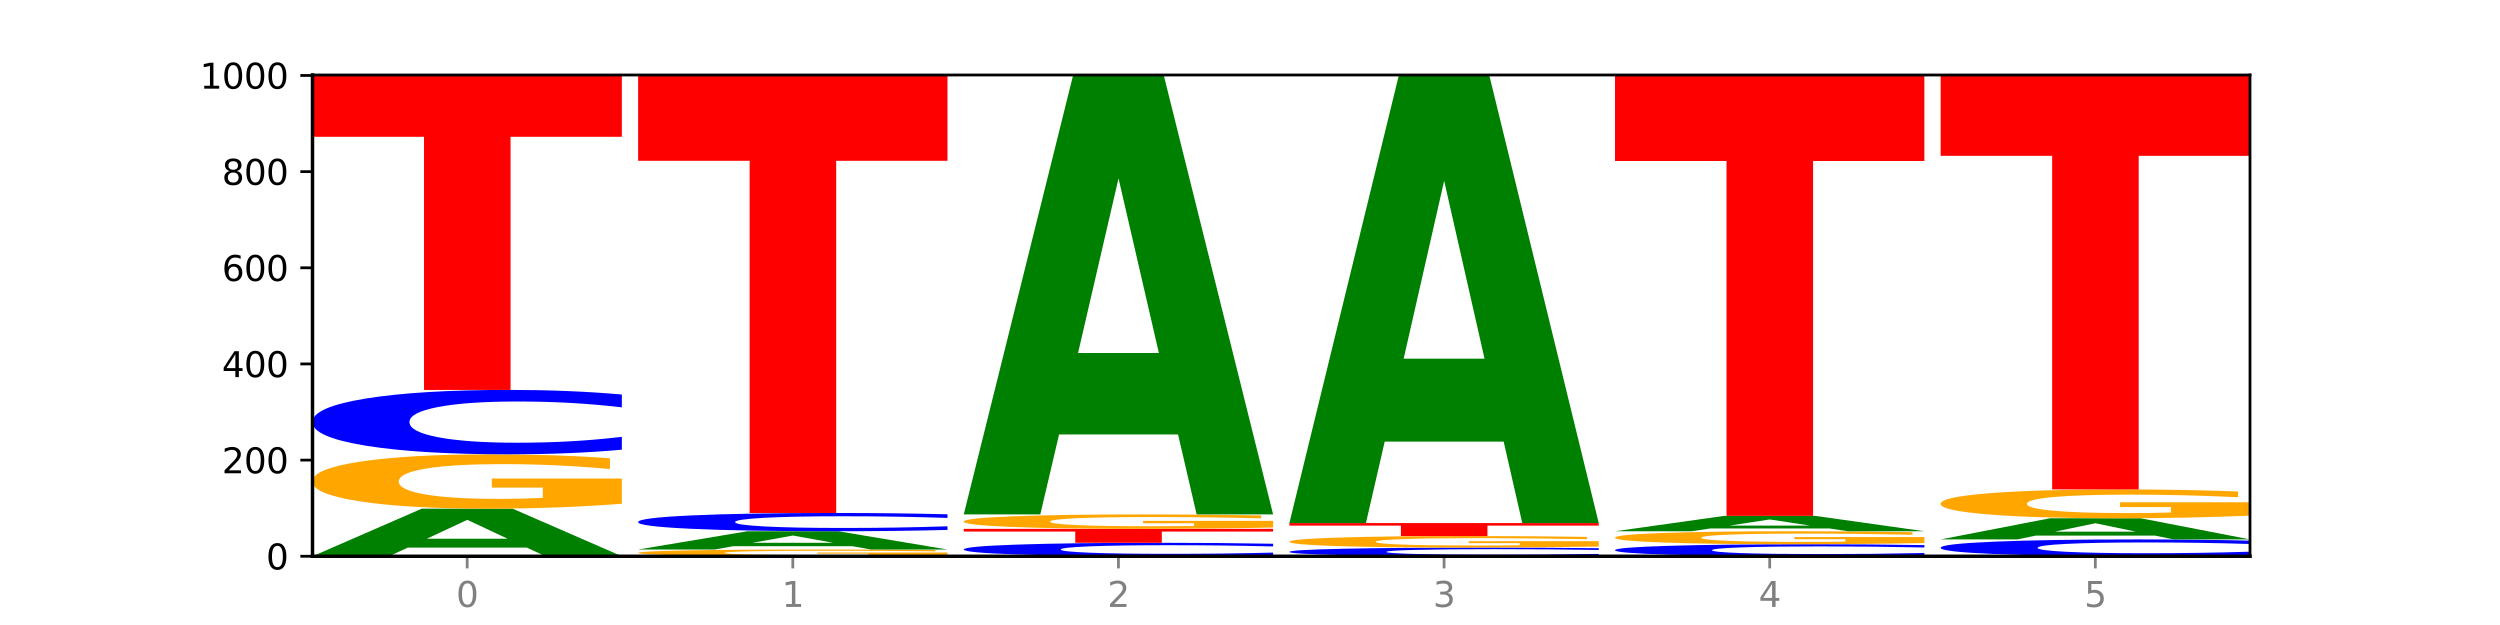 <?xml version="1.0" encoding="utf-8" standalone="no"?>
<!DOCTYPE svg PUBLIC "-//W3C//DTD SVG 1.1//EN"
  "http://www.w3.org/Graphics/SVG/1.1/DTD/svg11.dtd">
<svg xmlns:xlink="http://www.w3.org/1999/xlink" width="720pt" height="180pt" viewBox="0 0 720 180" xmlns="http://www.w3.org/2000/svg" version="1.1">
 <defs>
  <style type="text/css">*{stroke-linejoin: round; stroke-linecap: butt}</style>
 </defs>
 <g id="figure_1">
  <g id="patch_1">
   <path d="M 0 180 
L 720 180 
L 720 0 
L 0 0 
z
" style="fill: #ffffff"/>
  </g>
  <g id="axes_1">
   <g id="patch_2">
    <path d="M 90 160.2 
L 648 160.2 
L 648 21.6 
L 90 21.6 
z
" style="fill: #ffffff"/>
   </g>
   <g id="line2d_1">
    <path d="M 90 160.2 
L 648 160.2 
" clip-path="url(#p23e0060454)" style="fill: none; stroke: #000000; stroke-width: 0.5; stroke-linecap: square"/>
   </g>
   <g id="patch_3">
    <path d="M 151.714 157.703 
L 117.451 157.703 
L 112.041 160.2 
L 90 160.2 
L 121.477 146.492 
L 147.616 146.492 
L 179.092 160.2 
L 157.07 160.2 
L 151.714 157.703 
z
M 122.916 155.159 
L 146.195 155.159 
L 134.574 149.706 
L 122.916 155.159 
z
" clip-path="url(#p23e0060454)" style="fill: #008000"/>
   </g>
   <g id="patch_4">
    <path d="M 179.092 145.077 
Q 170.107 145.784 160.443 146.14 
Q 150.779 146.492 140.476 146.492 
Q 117.195 146.492 103.597 144.385 
Q 90 142.278 90 138.674 
Q 90 135.028 103.837 132.937 
Q 117.694 130.846 141.794 130.846 
Q 151.079 130.846 159.585 131.131 
Q 168.111 131.412 175.658 131.968 
L 175.658 135.087 
Q 167.871 134.372 160.164 134.02 
Q 152.457 133.664 144.709 133.664 
Q 130.373 133.664 122.606 134.964 
Q 114.839 136.26 114.839 138.674 
Q 114.839 141.066 122.326 142.371 
Q 129.814 143.674 143.591 143.674 
Q 147.345 143.674 150.56 143.6 
Q 153.774 143.522 156.33 143.36 
L 156.33 140.432 
L 141.654 140.432 
L 141.654 137.824 
L 179.092 137.824 
L 179.092 145.077 
z
" clip-path="url(#p23e0060454)" style="fill: #ffa600"/>
   </g>
   <g id="patch_5">
    <path d="M 179.092 129.516 
Q 171.64 130.175 163.582 130.509 
Q 155.523 130.846 146.746 130.846 
Q 120.573 130.846 105.286 128.347 
Q 90 125.848 90 121.575 
Q 90 117.286 105.286 114.791 
Q 120.573 112.292 146.746 112.292 
Q 155.523 112.292 163.582 112.63 
Q 171.64 112.963 179.092 113.622 
L 179.092 117.321 
Q 171.573 116.447 164.277 116.041 
Q 156.982 115.634 148.924 115.634 
Q 134.468 115.634 126.185 117.217 
Q 117.924 118.796 117.924 121.575 
Q 117.924 124.342 126.185 125.925 
Q 134.468 127.504 148.924 127.504 
Q 156.982 127.504 164.277 127.098 
Q 171.573 126.688 179.092 125.814 
L 179.092 129.516 
z
" clip-path="url(#p23e0060454)" style="fill: #0000ff"/>
   </g>
   <g id="patch_6">
    <path d="M 90 21.738 
L 179.092 21.738 
L 179.092 39.399 
L 147.04 39.399 
L 147.04 112.292 
L 122.115 112.292 
L 122.115 39.399 
L 90 39.399 
L 90 21.738 
z
" clip-path="url(#p23e0060454)" style="fill: #ff0000"/>
   </g>
   <g id="patch_7">
    <path d="M 272.874 160.025 
Q 263.889 160.112 254.225 160.156 
Q 244.561 160.2 234.258 160.2 
Q 210.976 160.2 197.379 159.939 
Q 183.782 159.678 183.782 159.231 
Q 183.782 158.78 197.619 158.521 
Q 211.476 158.262 235.576 158.262 
Q 244.86 158.262 253.366 158.297 
Q 261.892 158.332 269.44 158.4 
L 269.44 158.787 
Q 261.653 158.698 253.945 158.655 
Q 246.238 158.611 238.491 158.611 
Q 224.155 158.611 216.388 158.772 
Q 208.62 158.932 208.62 159.231 
Q 208.62 159.528 216.108 159.689 
Q 223.596 159.851 237.373 159.851 
Q 241.127 159.851 244.341 159.842 
Q 247.556 159.832 250.112 159.812 
L 250.112 159.449 
L 235.436 159.449 
L 235.436 159.126 
L 272.874 159.126 
L 272.874 160.025 
z
" clip-path="url(#p23e0060454)" style="fill: #ffa600"/>
   </g>
   <g id="patch_8">
    <path d="M 245.496 157.303 
L 211.232 157.303 
L 205.822 158.262 
L 183.782 158.262 
L 215.258 153 
L 241.397 153 
L 272.874 158.262 
L 250.851 158.262 
L 245.496 157.303 
z
M 216.697 156.327 
L 239.977 156.327 
L 228.355 154.234 
L 216.697 156.327 
z
" clip-path="url(#p23e0060454)" style="fill: #008000"/>
   </g>
   <g id="patch_9">
    <path d="M 272.874 152.623 
Q 265.422 152.81 257.363 152.904 
Q 249.305 153 240.528 153 
Q 214.354 153 199.068 152.291 
Q 183.782 151.583 183.782 150.371 
Q 183.782 149.155 199.068 148.447 
Q 214.354 147.738 240.528 147.738 
Q 249.305 147.738 257.363 147.834 
Q 265.422 147.929 272.874 148.116 
L 272.874 149.164 
Q 265.354 148.917 258.059 148.801 
Q 250.764 148.686 242.705 148.686 
Q 228.249 148.686 219.966 149.135 
Q 211.706 149.583 211.706 150.371 
Q 211.706 151.156 219.966 151.604 
Q 228.249 152.052 242.705 152.052 
Q 250.764 152.052 258.059 151.937 
Q 265.354 151.821 272.874 151.573 
L 272.874 152.623 
z
" clip-path="url(#p23e0060454)" style="fill: #0000ff"/>
   </g>
   <g id="patch_10">
    <path d="M 183.782 21.738 
L 272.874 21.738 
L 272.874 46.312 
L 240.821 46.312 
L 240.821 147.738 
L 215.896 147.738 
L 215.896 46.312 
L 183.782 46.312 
L 183.782 21.738 
z
" clip-path="url(#p23e0060454)" style="fill: #ff0000"/>
   </g>
   <g id="patch_11">
    <path d="M 366.655 159.922 
Q 359.203 160.06 351.145 160.13 
Q 343.086 160.2 334.309 160.2 
Q 308.136 160.2 292.849 159.678 
Q 277.563 159.156 277.563 158.263 
Q 277.563 157.367 292.849 156.845 
Q 308.136 156.323 334.309 156.323 
Q 343.086 156.323 351.145 156.394 
Q 359.203 156.463 366.655 156.601 
L 366.655 157.374 
Q 359.136 157.191 351.84 157.106 
Q 344.545 157.021 336.487 157.021 
Q 322.031 157.021 313.748 157.352 
Q 305.487 157.682 305.487 158.263 
Q 305.487 158.841 313.748 159.172 
Q 322.031 159.502 336.487 159.502 
Q 344.545 159.502 351.84 159.417 
Q 359.136 159.331 366.655 159.148 
L 366.655 159.922 
z
" clip-path="url(#p23e0060454)" style="fill: #0000ff"/>
   </g>
   <g id="patch_12">
    <path d="M 277.563 152.308 
L 366.655 152.308 
L 366.655 153.091 
L 334.603 153.091 
L 334.603 156.323 
L 309.678 156.323 
L 309.678 153.091 
L 277.563 153.091 
L 277.563 152.308 
z
" clip-path="url(#p23e0060454)" style="fill: #ff0000"/>
   </g>
   <g id="patch_13">
    <path d="M 366.655 151.932 
Q 357.67 152.12 348.006 152.214 
Q 338.342 152.308 328.039 152.308 
Q 304.758 152.308 291.161 151.748 
Q 277.563 151.189 277.563 150.232 
Q 277.563 149.264 291.4 148.709 
Q 305.257 148.154 329.357 148.154 
Q 338.642 148.154 347.148 148.229 
Q 355.674 148.304 363.221 148.452 
L 363.221 149.28 
Q 355.434 149.09 347.727 148.996 
Q 340.02 148.902 332.272 148.902 
Q 317.936 148.902 310.169 149.247 
Q 302.402 149.591 302.402 150.232 
Q 302.402 150.867 309.889 151.214 
Q 317.377 151.559 331.154 151.559 
Q 334.908 151.559 338.123 151.54 
Q 341.337 151.519 343.893 151.476 
L 343.893 150.699 
L 329.217 150.699 
L 329.217 150.006 
L 366.655 150.006 
L 366.655 151.932 
z
" clip-path="url(#p23e0060454)" style="fill: #ffa600"/>
   </g>
   <g id="patch_14">
    <path d="M 339.277 125.125 
L 305.014 125.125 
L 299.604 148.154 
L 277.563 148.154 
L 309.04 21.738 
L 335.179 21.738 
L 366.655 148.154 
L 344.633 148.154 
L 339.277 125.125 
z
M 310.479 101.662 
L 333.758 101.662 
L 322.137 51.378 
L 310.479 101.662 
z
" clip-path="url(#p23e0060454)" style="fill: #008000"/>
   </g>
   <g id="patch_15">
    <path d="M 460.437 160.021 
Q 452.985 160.11 444.926 160.155 
Q 436.868 160.2 428.091 160.2 
Q 401.917 160.2 386.631 159.864 
Q 371.345 159.529 371.345 158.955 
Q 371.345 158.379 386.631 158.043 
Q 401.917 157.708 428.091 157.708 
Q 436.868 157.708 444.926 157.753 
Q 452.985 157.798 460.437 157.886 
L 460.437 158.383 
Q 452.917 158.266 445.622 158.211 
Q 438.327 158.157 430.268 158.157 
Q 415.812 158.157 407.529 158.369 
Q 399.269 158.581 399.269 158.955 
Q 399.269 159.326 407.529 159.539 
Q 415.812 159.751 430.268 159.751 
Q 438.327 159.751 445.622 159.696 
Q 452.917 159.641 460.437 159.524 
L 460.437 160.021 
z
" clip-path="url(#p23e0060454)" style="fill: #0000ff"/>
   </g>
   <g id="patch_16">
    <path d="M 460.437 157.407 
Q 451.452 157.557 441.788 157.633 
Q 432.124 157.708 421.821 157.708 
Q 398.539 157.708 384.942 157.26 
Q 371.345 156.813 371.345 156.047 
Q 371.345 155.273 385.182 154.829 
Q 399.039 154.385 423.139 154.385 
Q 432.423 154.385 440.929 154.445 
Q 449.455 154.505 457.003 154.623 
L 457.003 155.285 
Q 449.216 155.134 441.508 155.059 
Q 433.801 154.983 426.054 154.983 
Q 411.718 154.983 403.951 155.259 
Q 396.183 155.534 396.183 156.047 
Q 396.183 156.555 403.671 156.832 
Q 411.159 157.109 424.936 157.109 
Q 428.69 157.109 431.904 157.093 
Q 435.119 157.077 437.675 157.043 
L 437.675 156.421 
L 422.999 156.421 
L 422.999 155.867 
L 460.437 155.867 
L 460.437 157.407 
z
" clip-path="url(#p23e0060454)" style="fill: #ffa600"/>
   </g>
   <g id="patch_17">
    <path d="M 371.345 150.646 
L 460.437 150.646 
L 460.437 151.375 
L 428.384 151.375 
L 428.384 154.385 
L 403.459 154.385 
L 403.459 151.375 
L 371.345 151.375 
L 371.345 150.646 
z
" clip-path="url(#p23e0060454)" style="fill: #ff0000"/>
   </g>
   <g id="patch_18">
    <path d="M 433.059 127.188 
L 398.795 127.188 
L 393.385 150.646 
L 371.345 150.646 
L 402.821 21.877 
L 428.96 21.877 
L 460.437 150.646 
L 438.414 150.646 
L 433.059 127.188 
z
M 404.26 103.289 
L 427.54 103.289 
L 415.918 52.068 
L 404.26 103.289 
z
" clip-path="url(#p23e0060454)" style="fill: #008000"/>
   </g>
   <g id="patch_19">
    <path d="M 554.218 159.952 
Q 546.766 160.075 538.708 160.137 
Q 530.649 160.2 521.872 160.2 
Q 495.699 160.2 480.413 159.734 
Q 465.126 159.268 465.126 158.47 
Q 465.126 157.67 480.413 157.205 
Q 495.699 156.738 521.872 156.738 
Q 530.649 156.738 538.708 156.801 
Q 546.766 156.864 554.218 156.987 
L 554.218 157.677 
Q 546.699 157.514 539.403 157.438 
Q 532.108 157.362 524.05 157.362 
Q 509.594 157.362 501.311 157.657 
Q 493.05 157.952 493.05 158.47 
Q 493.05 158.987 501.311 159.282 
Q 509.594 159.576 524.05 159.576 
Q 532.108 159.576 539.403 159.501 
Q 546.699 159.424 554.218 159.261 
L 554.218 159.952 
z
" clip-path="url(#p23e0060454)" style="fill: #0000ff"/>
   </g>
   <g id="patch_20">
    <path d="M 554.218 156.4 
Q 545.233 156.569 535.569 156.654 
Q 525.905 156.738 515.602 156.738 
Q 492.321 156.738 478.724 156.235 
Q 465.126 155.731 465.126 154.87 
Q 465.126 153.999 478.963 153.5 
Q 492.82 153 516.92 153 
Q 526.205 153 534.711 153.068 
Q 543.237 153.135 550.784 153.268 
L 550.784 154.013 
Q 542.997 153.843 535.29 153.758 
Q 527.583 153.673 519.835 153.673 
Q 505.499 153.673 497.732 153.984 
Q 489.965 154.294 489.965 154.87 
Q 489.965 155.442 497.453 155.754 
Q 504.94 156.065 518.717 156.065 
Q 522.471 156.065 525.686 156.047 
Q 528.9 156.029 531.456 155.99 
L 531.456 155.29 
L 516.78 155.29 
L 516.78 154.667 
L 554.218 154.667 
L 554.218 156.4 
z
" clip-path="url(#p23e0060454)" style="fill: #ffa600"/>
   </g>
   <g id="patch_21">
    <path d="M 526.84 152.193 
L 492.577 152.193 
L 487.167 153 
L 465.126 153 
L 496.603 148.569 
L 522.742 148.569 
L 554.218 153 
L 532.196 153 
L 526.84 152.193 
z
M 498.042 151.371 
L 521.321 151.371 
L 509.7 149.608 
L 498.042 151.371 
z
" clip-path="url(#p23e0060454)" style="fill: #008000"/>
   </g>
   <g id="patch_22">
    <path d="M 465.126 21.6 
L 554.218 21.6 
L 554.218 46.363 
L 522.166 46.363 
L 522.166 148.569 
L 497.241 148.569 
L 497.241 46.363 
L 465.126 46.363 
L 465.126 21.6 
z
" clip-path="url(#p23e0060454)" style="fill: #ff0000"/>
   </g>
   <g id="patch_23">
    <path d="M 648 159.853 
Q 640.548 160.025 632.489 160.112 
Q 624.431 160.2 615.654 160.2 
Q 589.48 160.2 574.194 159.547 
Q 558.908 158.895 558.908 157.778 
Q 558.908 156.658 574.194 156.007 
Q 589.48 155.354 615.654 155.354 
Q 624.431 155.354 632.489 155.442 
Q 640.548 155.529 648 155.701 
L 648 156.667 
Q 640.48 156.439 633.185 156.333 
Q 625.89 156.227 617.831 156.227 
Q 603.375 156.227 595.092 156.64 
Q 586.832 157.053 586.832 157.778 
Q 586.832 158.501 595.092 158.915 
Q 603.375 159.327 617.831 159.327 
Q 625.89 159.327 633.185 159.221 
Q 640.48 159.114 648 158.886 
L 648 159.853 
z
" clip-path="url(#p23e0060454)" style="fill: #0000ff"/>
   </g>
   <g id="patch_24">
    <path d="M 620.622 154.244 
L 586.358 154.244 
L 580.948 155.354 
L 558.908 155.354 
L 590.384 149.262 
L 616.523 149.262 
L 648 155.354 
L 625.977 155.354 
L 620.622 154.244 
z
M 591.823 153.113 
L 615.103 153.113 
L 603.481 150.69 
L 591.823 153.113 
z
" clip-path="url(#p23e0060454)" style="fill: #008000"/>
   </g>
   <g id="patch_25">
    <path d="M 648 148.51 
Q 639.015 148.886 629.351 149.074 
Q 619.687 149.262 609.384 149.262 
Q 586.103 149.262 572.505 148.143 
Q 558.908 147.024 558.908 145.11 
Q 558.908 143.174 572.745 142.064 
Q 586.602 140.954 610.702 140.954 
Q 619.986 140.954 628.492 141.105 
Q 637.018 141.254 644.566 141.549 
L 644.566 143.205 
Q 636.779 142.826 629.071 142.639 
Q 621.364 142.45 613.617 142.45 
Q 599.281 142.45 591.514 143.14 
Q 583.746 143.828 583.746 145.11 
Q 583.746 146.38 591.234 147.073 
Q 598.722 147.765 612.499 147.765 
Q 616.253 147.765 619.467 147.726 
Q 622.682 147.684 625.238 147.599 
L 625.238 146.044 
L 610.562 146.044 
L 610.562 144.659 
L 648 144.659 
L 648 148.51 
z
" clip-path="url(#p23e0060454)" style="fill: #ffa600"/>
   </g>
   <g id="patch_26">
    <path d="M 558.908 21.6 
L 648 21.6 
L 648 44.877 
L 615.947 44.877 
L 615.947 140.954 
L 591.022 140.954 
L 591.022 44.877 
L 558.908 44.877 
L 558.908 21.6 
z
" clip-path="url(#p23e0060454)" style="fill: #ff0000"/>
   </g>
   <g id="matplotlib.axis_1">
    <g id="xtick_1">
     <g id="line2d_2">
      <defs>
       <path id="ma23c7f7019" d="M 0 0 
L 0 3.5 
" style="stroke: #808080; stroke-width: 0.8"/>
      </defs>
      <g>
       <use xlink:href="#ma23c7f7019" x="134.546" y="160.2" style="fill: #808080; stroke: #808080; stroke-width: 0.8"/>
      </g>
     </g>
     <g id="text_1">
      <!-- 0 -->
      <g style="fill: #808080" transform="translate(131.365 174.798) scale(0.1 -0.1)">
       <defs>
        <path id="DejaVuSans-30" d="M 2034 4250 
Q 1547 4250 1301 3770 
Q 1056 3291 1056 2328 
Q 1056 1369 1301 889 
Q 1547 409 2034 409 
Q 2525 409 2770 889 
Q 3016 1369 3016 2328 
Q 3016 3291 2770 3770 
Q 2525 4250 2034 4250 
z
M 2034 4750 
Q 2819 4750 3233 4129 
Q 3647 3509 3647 2328 
Q 3647 1150 3233 529 
Q 2819 -91 2034 -91 
Q 1250 -91 836 529 
Q 422 1150 422 2328 
Q 422 3509 836 4129 
Q 1250 4750 2034 4750 
z
" transform="scale(0.016)"/>
       </defs>
       <use xlink:href="#DejaVuSans-30"/>
      </g>
     </g>
    </g>
    <g id="xtick_2">
     <g id="line2d_3">
      <g>
       <use xlink:href="#ma23c7f7019" x="228.328" y="160.2" style="fill: #808080; stroke: #808080; stroke-width: 0.8"/>
      </g>
     </g>
     <g id="text_2">
      <!-- 1 -->
      <g style="fill: #808080" transform="translate(225.146 174.798) scale(0.1 -0.1)">
       <defs>
        <path id="DejaVuSans-31" d="M 794 531 
L 1825 531 
L 1825 4091 
L 703 3866 
L 703 4441 
L 1819 4666 
L 2450 4666 
L 2450 531 
L 3481 531 
L 3481 0 
L 794 0 
L 794 531 
z
" transform="scale(0.016)"/>
       </defs>
       <use xlink:href="#DejaVuSans-31"/>
      </g>
     </g>
    </g>
    <g id="xtick_3">
     <g id="line2d_4">
      <g>
       <use xlink:href="#ma23c7f7019" x="322.109" y="160.2" style="fill: #808080; stroke: #808080; stroke-width: 0.8"/>
      </g>
     </g>
     <g id="text_3">
      <!-- 2 -->
      <g style="fill: #808080" transform="translate(318.928 174.798) scale(0.1 -0.1)">
       <defs>
        <path id="DejaVuSans-32" d="M 1228 531 
L 3431 531 
L 3431 0 
L 469 0 
L 469 531 
Q 828 903 1448 1529 
Q 2069 2156 2228 2338 
Q 2531 2678 2651 2914 
Q 2772 3150 2772 3378 
Q 2772 3750 2511 3984 
Q 2250 4219 1831 4219 
Q 1534 4219 1204 4116 
Q 875 4013 500 3803 
L 500 4441 
Q 881 4594 1212 4672 
Q 1544 4750 1819 4750 
Q 2544 4750 2975 4387 
Q 3406 4025 3406 3419 
Q 3406 3131 3298 2873 
Q 3191 2616 2906 2266 
Q 2828 2175 2409 1742 
Q 1991 1309 1228 531 
z
" transform="scale(0.016)"/>
       </defs>
       <use xlink:href="#DejaVuSans-32"/>
      </g>
     </g>
    </g>
    <g id="xtick_4">
     <g id="line2d_5">
      <g>
       <use xlink:href="#ma23c7f7019" x="415.891" y="160.2" style="fill: #808080; stroke: #808080; stroke-width: 0.8"/>
      </g>
     </g>
     <g id="text_4">
      <!-- 3 -->
      <g style="fill: #808080" transform="translate(412.71 174.798) scale(0.1 -0.1)">
       <defs>
        <path id="DejaVuSans-33" d="M 2597 2516 
Q 3050 2419 3304 2112 
Q 3559 1806 3559 1356 
Q 3559 666 3084 287 
Q 2609 -91 1734 -91 
Q 1441 -91 1130 -33 
Q 819 25 488 141 
L 488 750 
Q 750 597 1062 519 
Q 1375 441 1716 441 
Q 2309 441 2620 675 
Q 2931 909 2931 1356 
Q 2931 1769 2642 2001 
Q 2353 2234 1838 2234 
L 1294 2234 
L 1294 2753 
L 1863 2753 
Q 2328 2753 2575 2939 
Q 2822 3125 2822 3475 
Q 2822 3834 2567 4026 
Q 2313 4219 1838 4219 
Q 1578 4219 1281 4162 
Q 984 4106 628 3988 
L 628 4550 
Q 988 4650 1302 4700 
Q 1616 4750 1894 4750 
Q 2613 4750 3031 4423 
Q 3450 4097 3450 3541 
Q 3450 3153 3228 2886 
Q 3006 2619 2597 2516 
z
" transform="scale(0.016)"/>
       </defs>
       <use xlink:href="#DejaVuSans-33"/>
      </g>
     </g>
    </g>
    <g id="xtick_5">
     <g id="line2d_6">
      <g>
       <use xlink:href="#ma23c7f7019" x="509.672" y="160.2" style="fill: #808080; stroke: #808080; stroke-width: 0.8"/>
      </g>
     </g>
     <g id="text_5">
      <!-- 4 -->
      <g style="fill: #808080" transform="translate(506.491 174.798) scale(0.1 -0.1)">
       <defs>
        <path id="DejaVuSans-34" d="M 2419 4116 
L 825 1625 
L 2419 1625 
L 2419 4116 
z
M 2253 4666 
L 3047 4666 
L 3047 1625 
L 3713 1625 
L 3713 1100 
L 3047 1100 
L 3047 0 
L 2419 0 
L 2419 1100 
L 313 1100 
L 313 1709 
L 2253 4666 
z
" transform="scale(0.016)"/>
       </defs>
       <use xlink:href="#DejaVuSans-34"/>
      </g>
     </g>
    </g>
    <g id="xtick_6">
     <g id="line2d_7">
      <g>
       <use xlink:href="#ma23c7f7019" x="603.454" y="160.2" style="fill: #808080; stroke: #808080; stroke-width: 0.8"/>
      </g>
     </g>
     <g id="text_6">
      <!-- 5 -->
      <g style="fill: #808080" transform="translate(600.273 174.798) scale(0.1 -0.1)">
       <defs>
        <path id="DejaVuSans-35" d="M 691 4666 
L 3169 4666 
L 3169 4134 
L 1269 4134 
L 1269 2991 
Q 1406 3038 1543 3061 
Q 1681 3084 1819 3084 
Q 2600 3084 3056 2656 
Q 3513 2228 3513 1497 
Q 3513 744 3044 326 
Q 2575 -91 1722 -91 
Q 1428 -91 1123 -41 
Q 819 9 494 109 
L 494 744 
Q 775 591 1075 516 
Q 1375 441 1709 441 
Q 2250 441 2565 725 
Q 2881 1009 2881 1497 
Q 2881 1984 2565 2268 
Q 2250 2553 1709 2553 
Q 1456 2553 1204 2497 
Q 953 2441 691 2322 
L 691 4666 
z
" transform="scale(0.016)"/>
       </defs>
       <use xlink:href="#DejaVuSans-35"/>
      </g>
     </g>
    </g>
   </g>
   <g id="matplotlib.axis_2">
    <g id="ytick_1">
     <g id="line2d_8">
      <defs>
       <path id="m8f3c3413f3" d="M 0 0 
L -3.5 0 
" style="stroke: #000000; stroke-width: 0.8"/>
      </defs>
      <g>
       <use xlink:href="#m8f3c3413f3" x="90" y="160.2" style="stroke: #000000; stroke-width: 0.8"/>
      </g>
     </g>
     <g id="text_7">
      <!-- 0 -->
      <g transform="translate(76.638 163.999) scale(0.1 -0.1)">
       <use xlink:href="#DejaVuSans-30"/>
      </g>
     </g>
    </g>
    <g id="ytick_2">
     <g id="line2d_9">
      <g>
       <use xlink:href="#m8f3c3413f3" x="90" y="132.508" style="stroke: #000000; stroke-width: 0.8"/>
      </g>
     </g>
     <g id="text_8">
      <!-- 200 -->
      <g transform="translate(63.913 136.307) scale(0.1 -0.1)">
       <use xlink:href="#DejaVuSans-32"/>
       <use xlink:href="#DejaVuSans-30" x="63.623"/>
       <use xlink:href="#DejaVuSans-30" x="127.246"/>
      </g>
     </g>
    </g>
    <g id="ytick_3">
     <g id="line2d_10">
      <g>
       <use xlink:href="#m8f3c3413f3" x="90" y="104.815" style="stroke: #000000; stroke-width: 0.8"/>
      </g>
     </g>
     <g id="text_9">
      <!-- 400 -->
      <g transform="translate(63.913 108.615) scale(0.1 -0.1)">
       <use xlink:href="#DejaVuSans-34"/>
       <use xlink:href="#DejaVuSans-30" x="63.623"/>
       <use xlink:href="#DejaVuSans-30" x="127.246"/>
      </g>
     </g>
    </g>
    <g id="ytick_4">
     <g id="line2d_11">
      <g>
       <use xlink:href="#m8f3c3413f3" x="90" y="77.123" style="stroke: #000000; stroke-width: 0.8"/>
      </g>
     </g>
     <g id="text_10">
      <!-- 600 -->
      <g transform="translate(63.913 80.922) scale(0.1 -0.1)">
       <defs>
        <path id="DejaVuSans-36" d="M 2113 2584 
Q 1688 2584 1439 2293 
Q 1191 2003 1191 1497 
Q 1191 994 1439 701 
Q 1688 409 2113 409 
Q 2538 409 2786 701 
Q 3034 994 3034 1497 
Q 3034 2003 2786 2293 
Q 2538 2584 2113 2584 
z
M 3366 4563 
L 3366 3988 
Q 3128 4100 2886 4159 
Q 2644 4219 2406 4219 
Q 1781 4219 1451 3797 
Q 1122 3375 1075 2522 
Q 1259 2794 1537 2939 
Q 1816 3084 2150 3084 
Q 2853 3084 3261 2657 
Q 3669 2231 3669 1497 
Q 3669 778 3244 343 
Q 2819 -91 2113 -91 
Q 1303 -91 875 529 
Q 447 1150 447 2328 
Q 447 3434 972 4092 
Q 1497 4750 2381 4750 
Q 2619 4750 2861 4703 
Q 3103 4656 3366 4563 
z
" transform="scale(0.016)"/>
       </defs>
       <use xlink:href="#DejaVuSans-36"/>
       <use xlink:href="#DejaVuSans-30" x="63.623"/>
       <use xlink:href="#DejaVuSans-30" x="127.246"/>
      </g>
     </g>
    </g>
    <g id="ytick_5">
     <g id="line2d_12">
      <g>
       <use xlink:href="#m8f3c3413f3" x="90" y="49.431" style="stroke: #000000; stroke-width: 0.8"/>
      </g>
     </g>
     <g id="text_11">
      <!-- 800 -->
      <g transform="translate(63.913 53.23) scale(0.1 -0.1)">
       <defs>
        <path id="DejaVuSans-38" d="M 2034 2216 
Q 1584 2216 1326 1975 
Q 1069 1734 1069 1313 
Q 1069 891 1326 650 
Q 1584 409 2034 409 
Q 2484 409 2743 651 
Q 3003 894 3003 1313 
Q 3003 1734 2745 1975 
Q 2488 2216 2034 2216 
z
M 1403 2484 
Q 997 2584 770 2862 
Q 544 3141 544 3541 
Q 544 4100 942 4425 
Q 1341 4750 2034 4750 
Q 2731 4750 3128 4425 
Q 3525 4100 3525 3541 
Q 3525 3141 3298 2862 
Q 3072 2584 2669 2484 
Q 3125 2378 3379 2068 
Q 3634 1759 3634 1313 
Q 3634 634 3220 271 
Q 2806 -91 2034 -91 
Q 1263 -91 848 271 
Q 434 634 434 1313 
Q 434 1759 690 2068 
Q 947 2378 1403 2484 
z
M 1172 3481 
Q 1172 3119 1398 2916 
Q 1625 2713 2034 2713 
Q 2441 2713 2670 2916 
Q 2900 3119 2900 3481 
Q 2900 3844 2670 4047 
Q 2441 4250 2034 4250 
Q 1625 4250 1398 4047 
Q 1172 3844 1172 3481 
z
" transform="scale(0.016)"/>
       </defs>
       <use xlink:href="#DejaVuSans-38"/>
       <use xlink:href="#DejaVuSans-30" x="63.623"/>
       <use xlink:href="#DejaVuSans-30" x="127.246"/>
      </g>
     </g>
    </g>
    <g id="ytick_6">
     <g id="line2d_13">
      <g>
       <use xlink:href="#m8f3c3413f3" x="90" y="21.738" style="stroke: #000000; stroke-width: 0.8"/>
      </g>
     </g>
     <g id="text_12">
      <!-- 1000 -->
      <g transform="translate(57.55 25.538) scale(0.1 -0.1)">
       <use xlink:href="#DejaVuSans-31"/>
       <use xlink:href="#DejaVuSans-30" x="63.623"/>
       <use xlink:href="#DejaVuSans-30" x="127.246"/>
       <use xlink:href="#DejaVuSans-30" x="190.869"/>
      </g>
     </g>
    </g>
   </g>
   <g id="patch_27">
    <path d="M 90 160.2 
L 90 21.6 
" style="fill: none; stroke: #000000; stroke-linejoin: miter; stroke-linecap: square"/>
   </g>
   <g id="patch_28">
    <path d="M 648 160.2 
L 648 21.6 
" style="fill: none; stroke: #000000; stroke-width: 0.8; stroke-linejoin: miter; stroke-linecap: square"/>
   </g>
   <g id="patch_29">
    <path d="M 90 160.2 
L 648 160.2 
" style="fill: none; stroke: #000000; stroke-linejoin: miter; stroke-linecap: square"/>
   </g>
   <g id="patch_30">
    <path d="M 90 21.6 
L 648 21.6 
" style="fill: none; stroke: #000000; stroke-width: 0.8; stroke-linejoin: miter; stroke-linecap: square"/>
   </g>
  </g>
 </g>
 <defs>
  <clipPath id="p23e0060454">
   <rect x="90" y="21.6" width="558" height="138.6"/>
  </clipPath>
 </defs>
</svg>
